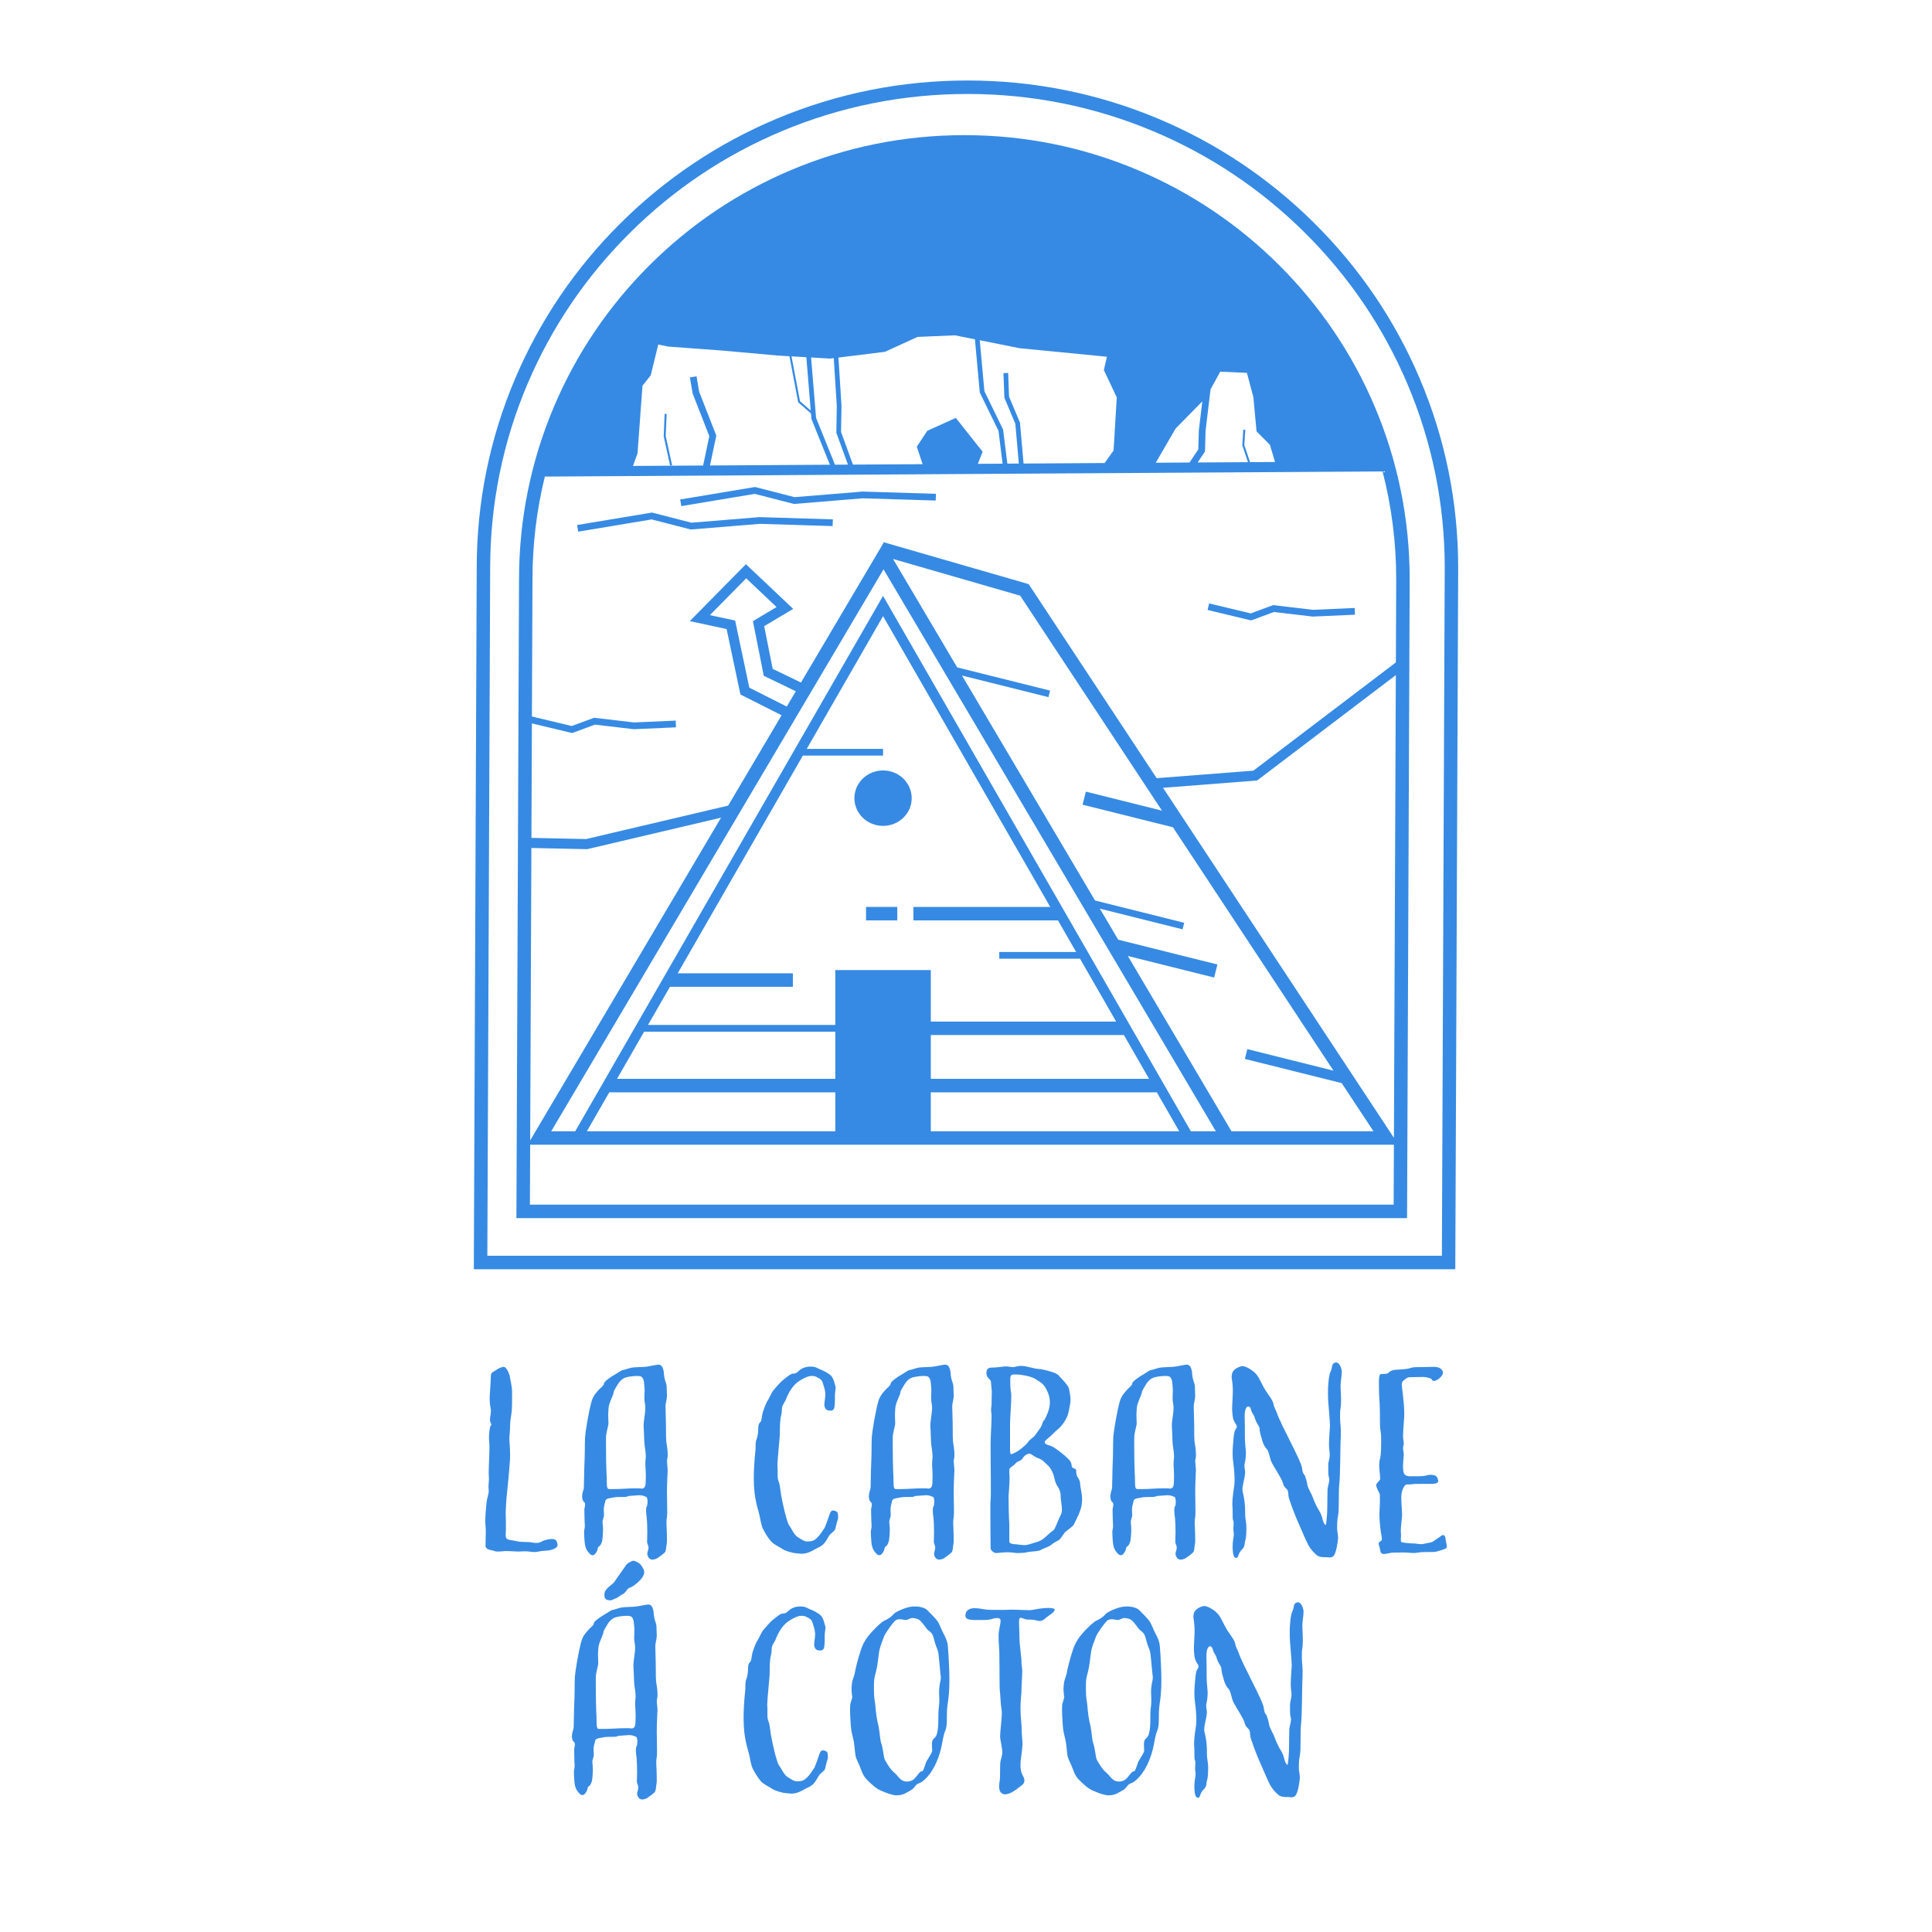 <svg viewBox="0 0 2870.69 2870.69" xmlns="http://www.w3.org/2000/svg" id="Layer_3"><defs><style>.cls-1{fill:#368ae3;}</style></defs><path d="M820.04,2286.74c-5.12,0-11.69,1.83-15.71,4.02-2.19,1.46-5.11,1.83-8.04,1.83-2.19,0-4.39-.37-6.21-.73-4.75-1.1-13.88,0-22.29-1.83-8.4-1.83-10.96-1.46-14.25-3.29-1.83-1.1-2.19-3.29-2.19-6.21,0-2.56.37-5.48.37-8.4,0-5.85,0-19-.37-22.65,0-5.48,1.1-25.21,2.19-33.25,1.1-9.13,2.56-24.48,4.02-44.21.37-3.65.37-7.31.37-10.6,0-10.96-1.1-18.64-1.1-24.12,0-5.12,1.1-9.5,1.1-20.1,0-5.85,1.83-13.88,2.56-21.92.37-4.38.37-9.5.37-27.77,0-6.94-2.56-17.17-3.29-21.92-.37-3.29-4.75-14.62-9.13-14.62-2.56,0-8.04,2.19-11.33,4.75-3.65,2.92-7.67,3.29-7.67,7.67s-.73,15.35-1.46,25.94c-.37,2.92-.37,5.48-.37,8.04,0,5.85.37,10.23,1.46,15.35.37,1.1.37,2.56.37,3.65,0,4.38-1.46,9.14-1.46,13.52,0,2.56,2.19,5.85,2.19,7.31,0,.37-.37.73-.73.73-1.46.73-2.92,10.23-2.92,18.64,0,1.83.37,3.65.37,5.48,0,1.46.37,3.65.37,6.58,0,11.33-1.1,30.33-1.1,39.83,0,5.48.37,6.58.37,8.04,0,4.02-.73,8.77-.73,12.79,0,1.46.37,2.92.37,6.21,0,5.48-2.56,9.5-3.29,17.91,0,1.1-.37,1.83-.37,2.92-.73,7.67-1.46,17.54-1.46,24.85,0,2.19.37,4.39.37,5.85.37,2.56.37,5.48.37,9.13,0,6.94-.37,15.35-.37,20.1,0,7.31,9.14,6.58,13.52,8.4,1.46.73,3.29.73,5.48.73,2.92,0,6.21-.37,9.87-.73,9.5,0,14.98.73,20.83.73,1.83,0,3.65-.37,8.77-.37,5.48,0,9.87,1.1,14.62,1.1,1.83,0,3.65-.37,5.85-.73,8.4-1.83,14.25-.73,20.1-2.92,5.12-1.83,8.04-3.65,8.04-7.31,0-.73-.37-1.1-.37-1.83-1.1-4.75-2.92-6.58-8.04-6.58Z" class="cls-1"></path><path d="M989.95,2141.31c-.37-3.29-.37-10.6-.37-18.27,0-12.42-.73-26.31-.73-32.88,0-5.85,2.19-10.96,2.19-16.08,0-2.92-.37-5.85-.37-10.23,0-2.56,0-6.21-1.46-9.87-1.83-4.75-2.92-11.33-2.92-15.71-1.1-5.48-2.56-10.6-8.04-10.6-2.56,0-15.35,2.92-20.1,3.29-4.75.37-14.25.37-19,1.1-4.75.73-10.6,3.29-13.52,3.65-2.92.37-7.67,4.38-12.42,6.94-4.75,2.56-15.35,9.87-15.71,12.79-.37,3.29-3.65,5.48-5.85,7.67-3.29,3.29-9.87,9.87-12.42,18.27-4.75,16.44-9.5,47.14-9.87,53.35-.37,6.21-.37,13.52-.37,16.81,0,15.35-1.1,29.6-1.1,44.21-.37,5.12,0,14.98-.73,17.17-1.1,2.92-2.19,6.94-2.19,10.6,0,3.29.73,6.58,2.92,8.4,1.1.73,1.46,2.19,1.46,3.65,0,2.19-.73,4.38-1.1,6.94,0,7.67.37,14.98.37,17.54,0,1.83.37,4.75.37,7.31,0,3.65-1.1,5.85-1.1,8.77,0,4.02.37,9.87.73,14.25.37,6.58,2.19,11.33,4.02,13.88,1.83,2.56,4.75,6.58,7.67,6.58s4.75-2.56,6.58-5.85c1.83-3.29.73-6.21,3.29-7.31,2.56-1.1,4.39-6.94,4.75-9.13.37-1.46,1.1-9.87,1.1-16.44,0-5.11-.73-7.67-.73-10.6,0-4.02,2.19-6.94,2.19-10.6,0-1.83-.37-4.02-.37-7.67,0-4.39,1.1-8.4,2.19-12.06,0-5.12,7.67-5.12,10.96-5.85,4.02-1.1,9.5-1.1,18.64-1.1,3.29,0,4.02-1.46,5.85-1.46.73,0,8.77-.73,14.98-1.1,4.02,0,7.31,1.1,9.5,2.19,2.19,0,2.92,3.65,2.92,7.31,0,2.92-.37,6.21-1.1,6.94-.73,1.1-1.1,2.92-1.1,5.85,0,3.29.37,7.67,1.1,12.06.37,4.38.73,12.42.73,19.73s-.37,14.25-.37,15.35c.37,3.29,2.19,5.48,2.19,8.4,0,3.65-1.83,6.21-1.83,9.14,0,3.29,1.83,5.48,3.29,7.31.37.37,2.92,1.46,4.02,1.46,2.56,0,5.85-1.1,7.67-2.19,2.19-1.46,10.23-6.94,11.69-9.5s1.46-8.04,2.19-11.69c.37-1.83.37-3.29.37-5.12,0-14.98-.73-20.1-.73-25.21,0-2.92,0-5.85.73-9.13.37-1.83.37-5.85.37-10.23,0-9.14-.37-20.83-.37-28.5,0-11.33,1.1-31.06,1.1-31.79s-.37-5.48-1.1-13.16c0-2.92,1.1-2.92,1.1-9.5,0-7.67-1.1-11.69-2.19-20.1ZM959.26,2182.6c0,1.83.37,6.21.37,10.96s-.37,9.5-.37,11.33c-.37,3.29-1.46,6.94-5.48,6.94-2.56-.37-5.48-.37-8.77-.37-12.42,0-21.92,1.1-31.79,1.1h-6.58c-2.92,0-3.65,0-4.38-2.56-1.1-3.29-.37-14.62-1.1-21.56-.37-5.11-.73-25.94-.73-40.19v-11.69c0-8.04,3.65-17.54,3.65-21.56,0-3.29-.37-6.21-.37-13.15.37-5.48,0-10.23,1.83-16.08,1.83-5.85,6.21-14.25,6.21-16.81s4.02-8.04,6.21-12.06c2.19-4.02,6.94-8.77,12.06-10.23,3.65-1.1,11.33-2.19,16.81-2.19,2.19,0,4.39.37,5.48.73,5.48,2.56,4.75,12.79,5.48,19.37,0,6.58-.37,9.87-.37,12.79,0,5.48,1.46,9.5,1.46,13.89,0,9.5-2.56,18.63-2.56,27.77.73,9.5.73,23.39,1.46,28.5.73,5.48,1.83,10.96,1.83,17.54-.37,2.56-.73,6.94-.73,10.96,0,2.92.37,5.11.37,6.58Z" class="cls-1"></path><path d="M1237.68,2244.35c-3.65,0-5.11,5.85-6.21,9.14-1.1,2.92-5.12,15.35-6.58,17.17s-5.11,8.04-8.04,11.33c-6.58,7.31-9.13,8.4-18.27,8.4-3.29,0-8.4-3.29-13.52-6.58-5.12-3.29-8.77-12.42-12.42-17.17-3.65-4.75-10.6-36.17-12.06-45.67-1.46-9.5-1.83-15.71-3.65-19.73-1.46-4.02-1.46-6.58-1.46-10.23,0-8.04,0-11.69-.37-12.42,0-4.75,1.1-19.73,2.56-34.35,1.1-10.23,1.1-13.52,1.1-16.44,0-15.71,1.1-18.64,1.1-21.56,1.1-3.65,1.83-7.31,1.83-11.33,0-7.31,3.65-9.87,5.48-14.25,4.75-12.06,10.96-23.02,21.19-29.23,6.58-4.02,12.06-6.94,17.9-6.94,2.56,0,5.12.37,7.67,1.83,5.48,2.92,7.31,4.02,8.77,9.14,1.46,5.11,3.29,9.13,3.65,15.71,0,6.58-1.46,11.69-1.46,15.71,0,1.1,0,2.19.37,2.92,1.1,4.75,3.65,6.21,8.77,6.21s5.85-3.65,6.21-8.77c.37-5.11.37-9.13.37-14.98,0-2.56,1.1-7.67,1.1-10.6,0-.73-.37-1.46-.37-1.83-1.1-2.92-2.19-10.96-6.21-15.35-4.02-4.39-12.79-8.4-16.81-9.87-4.02-1.46-5.48-4.02-13.88-4.02s-14.25,2.92-18.63,7.31c-4.39,4.38-6.94,2.19-10.6,4.02-3.65,1.83-9.14,6.58-12.42,9.14-3.29,2.56-10.6,11.33-13.52,14.62-2.92,3.29-6.21,12.06-8.4,14.98s-5.12,10.6-7.31,17.54c-2.19,6.94-1.46,12.79-3.65,14.62-2.19,1.83-3.29,4.75-3.29,9.87s-.73,11.69-2.56,16.08c-1.83,4.38-1.1,8.4-1.46,14.62-.37,4.38-2.56,22.65-2.56,43.48,0,31.79,6.58,44.94,8.77,56.27,1.1,5.85,1.83,9.5,3.29,14.62,1.46,5.11,10.96,21.19,16.44,25.21,5.48,4.02,10.6,6.21,14.25,8.77,3.65,2.56,14.25,5.85,20.1,6.21,4.02.37,5.85.73,8.4.73,7.67,0,14.62-3.65,20.1-6.94,3.65-2.19,6.58-2.56,10.96-6.21,4.38-3.65,6.94-9.5,9.5-13.52,2.56-4.02,8.04-6.58,9.13-9.87,1.1-3.29,1.83-8.77,3.29-12.42.73-2.19,1.1-3.65,1.1-5.48,0-1.46-.37-2.92-.37-4.39,0-4.02-4.02-5.12-7.31-5.48Z" class="cls-1"></path><path d="M1416,2141.31c-.37-3.29-.37-10.6-.37-18.27,0-12.42-.73-26.31-.73-32.88,0-5.85,2.19-10.96,2.19-16.08,0-2.92-.37-5.85-.37-10.23,0-2.56,0-6.21-1.46-9.87-1.83-4.75-2.92-11.33-2.92-15.71-1.1-5.48-2.56-10.6-8.04-10.6-2.56,0-15.35,2.92-20.1,3.29-4.75.37-14.25.37-19,1.1-4.75.73-10.6,3.29-13.52,3.65-2.92.37-7.67,4.38-12.42,6.94-4.75,2.56-15.35,9.87-15.71,12.79-.37,3.29-3.65,5.48-5.85,7.67-3.29,3.29-9.87,9.87-12.42,18.27-4.75,16.44-9.5,47.14-9.87,53.35-.37,6.21-.37,13.52-.37,16.81,0,15.35-1.1,29.6-1.1,44.21-.37,5.12,0,14.98-.73,17.17-1.1,2.92-2.19,6.94-2.19,10.6,0,3.29.73,6.58,2.92,8.4,1.1.73,1.46,2.19,1.46,3.65,0,2.19-.73,4.38-1.1,6.94,0,7.67.37,14.98.37,17.54,0,1.83.37,4.75.37,7.31,0,3.65-1.1,5.85-1.1,8.77,0,4.02.37,9.87.73,14.25.37,6.58,2.19,11.33,4.02,13.88,1.83,2.56,4.75,6.58,7.67,6.58s4.75-2.56,6.58-5.85c1.83-3.29.73-6.21,3.29-7.31,2.56-1.1,4.38-6.94,4.75-9.13.37-1.46,1.1-9.87,1.1-16.44,0-5.11-.73-7.67-.73-10.6,0-4.02,2.19-6.94,2.19-10.6,0-1.83-.37-4.02-.37-7.67,0-4.39,1.1-8.4,2.19-12.06,0-5.12,7.67-5.12,10.96-5.85,4.02-1.1,9.5-1.1,18.64-1.1,3.29,0,4.02-1.46,5.85-1.46.73,0,8.77-.73,14.98-1.1,4.02,0,7.31,1.1,9.5,2.19,2.19,0,2.92,3.65,2.92,7.31,0,2.92-.37,6.21-1.1,6.94-.73,1.1-1.1,2.92-1.1,5.85,0,3.29.37,7.67,1.1,12.06.37,4.38.73,12.42.73,19.73s-.37,14.25-.37,15.35c.37,3.29,2.19,5.48,2.19,8.4,0,3.65-1.83,6.21-1.83,9.14,0,3.29,1.83,5.48,3.29,7.31.37.37,2.92,1.46,4.02,1.46,2.56,0,5.85-1.1,7.67-2.19,2.19-1.46,10.23-6.94,11.69-9.5s1.46-8.04,2.19-11.69c.37-1.83.37-3.29.37-5.12,0-14.98-.73-20.1-.73-25.21,0-2.92,0-5.85.73-9.13.37-1.83.37-5.85.37-10.23,0-9.14-.37-20.83-.37-28.5,0-11.33,1.1-31.06,1.1-31.79s-.37-5.48-1.1-13.16c0-2.92,1.1-2.92,1.1-9.5,0-7.67-1.1-11.69-2.19-20.1ZM1385.31,2182.6c0,1.83.37,6.21.37,10.96s-.37,9.5-.37,11.33c-.37,3.29-1.46,6.94-5.48,6.94-2.56-.37-5.48-.37-8.77-.37-12.42,0-21.92,1.1-31.79,1.1h-6.58c-2.92,0-3.65,0-4.38-2.56-1.1-3.29-.37-14.62-1.1-21.56-.37-5.11-.73-25.94-.73-40.19v-11.69c0-8.04,3.66-17.54,3.66-21.56,0-3.29-.37-6.21-.37-13.15.37-5.48,0-10.23,1.83-16.08,1.83-5.85,6.21-14.25,6.21-16.81s4.02-8.04,6.21-12.06c2.19-4.02,6.94-8.77,12.06-10.23,3.65-1.1,11.33-2.19,16.81-2.19,2.19,0,4.39.37,5.48.73,5.48,2.56,4.75,12.79,5.48,19.37,0,6.58-.37,9.87-.37,12.79,0,5.48,1.46,9.5,1.46,13.89,0,9.5-2.56,18.63-2.56,27.77.73,9.5.73,23.39,1.46,28.5.73,5.48,1.83,10.96,1.83,17.54-.37,2.56-.73,6.94-.73,10.96,0,2.92.37,5.11.37,6.58Z" class="cls-1"></path><path d="M1595.77,2264.82c1.46-3.65,6.21-10.96,9.87-22.29,1.83-5.12,2.19-10.6,2.19-15.71,0-8.77-2.92-16.44-2.92-23.39-1.83-9.87-5.85-6.58-5.85-18.27,0-3.29-4.02-2.92-5.85-4.75-1.46-1.46,0-4.38-2.92-9.13-2.92-4.75-17.54-16.44-24.12-20.46-6.21-4.02-13.89-3.65-13.89-8.04,0-2.56,6.21-6.21,11.33-11.33,4.38-5.11,8.4-7.31,12.42-11.69,12.42-14.62,11.33-21.56,13.88-32.52.37-2.19.73-4.75.73-6.94,0-6.21-1.46-12.42-2.19-16.81-1.46-5.85-12.06-15.71-15.35-19.73-3.65-4.39-18.27-7.67-27.04-9.5-9.87,0-19.37-4.75-29.23-4.75-4.75,0-8.04,1.83-11.69,1.83-3.29,0-7.31-1.1-11.33-1.1-5.12.37-12.06,1.83-21.56,1.83-5.12.37-6.58,4.02-6.58,7.67,0,2.56.73,4.75,1.1,5.48.73,1.46,5.12,5.48,5.48,6.94.37,1.1.73,10.96,1.46,14.62,0,5.48-.37,10.96-.37,19.37,0,2.56-.73,5.48-.73,8.77,0,3.65.73,5.85.73,8.04,0,12.06-1.1,23.02-1.46,43.85,0,17.91.37,50.79.37,55.91v12.42c0,4.75,0,9.87-.37,14.62-.37,2.56-.37,9.14-.37,17.17,0,16.44.37,39.46.37,48.96v4.39c0,4.02,5.85,7.31,7.67,7.31,4.75,0,8.77-1.1,16.44-1.1,6.94,0,8.77.37,14.25,1.1,8.4,0,13.52-.37,17.17-1.46,4.75-1.1,16.08-.73,19.37-3.29,3.29-2.19,10.6-4.02,14.62-6.94,3.29-2.92,7.67-5.48,10.96-6.94,3.29-1.46,7.67-9.5,9.87-12.06,1.83-2.19,12.06-8.4,13.52-12.06ZM1500.77,2116.83c0-10.6,1.83-29.6,1.83-41.29,0-2.92,0-5.11-.37-6.94-1.1-5.12-1.1-9.87-1.1-14.25v-6.58c.37-2.92.73-5.48,5.12-5.48,4.75,0,8.04,0,12.06.73,7.67,1.1,16.81,3.29,21.56,6.94,4.75,3.29,9.5,4.39,14.62,13.88,4.02,7.31,5.48,13.52,5.48,19.73,0,8.4-2.92,16.44-8.04,26.31-2.92,1.46-2.92,6.21-4.75,9.5-1.83,3.65-4.38,6.21-8.4,12.06-3.65,5.48-6.58,5.48-10.23,9.87-3.29,5.12-6.21,6.94-11.33,11.33-5.48,4.38-12.79,8.04-14.98,8.04-1.1,0-1.46-3.65-1.46-8.04v-35.81ZM1576.04,2251.29c-3.29,5.48-8.04,20.83-10.96,22.65-9.14,6.21-13.15,13.52-23.02,16.81-4.39,1.1-13.52,4.75-19,5.12-5.85,0-12.42-1.46-16.44-1.46-3.65-.37-6.94-1.46-6.94-4.02v-26.31c-.73-7.67-1.1-33.98-1.1-40.92.37-6.21,1.46-18.27,1.46-25.58v-2.56c0-4.02-.37-7.31-.37-9.5,0-1.83,0-2.92,1.1-4.02,1.83-2.56,4.75-2.92,8.4-7.31,3.65-4.02,7.31-2.56,10.6-7.67,2.92-4.75,7.31-6.58,9.87-6.58s7.67,5.12,13.52,6.94c5.85,1.83,9.87,6.94,13.89,10.6,4.02,3.29,8.04,11.69,8.77,15.71,1.1,4.02,2.19,9.5,4.02,12.79,1.83,3.29,6.21,7.67,6.21,17.91,0,5.85,1.83,12.79,1.83,19,0,2.92-.37,5.85-1.83,8.4Z" class="cls-1"></path><path d="M1775.55,2294.05c.37-1.83.37-3.29.37-5.12,0-14.98-.73-20.1-.73-25.21,0-2.92,0-5.85.73-9.13.37-1.83.37-5.85.37-10.23,0-9.14-.37-20.83-.37-28.5,0-11.33,1.1-31.06,1.1-31.79s-.37-5.48-1.1-13.16c0-2.92,1.1-2.92,1.1-9.5,0-7.67-1.1-11.69-2.19-20.1-.37-3.29-.37-10.6-.37-18.27,0-12.42-.73-26.31-.73-32.88,0-5.85,2.19-10.96,2.19-16.08,0-2.92-.37-5.85-.37-10.23,0-2.56,0-6.21-1.46-9.87-1.83-4.75-2.92-11.33-2.92-15.71-1.1-5.48-2.56-10.6-8.04-10.6-2.56,0-15.35,2.92-20.1,3.29-4.75.37-14.25.37-19,1.1-4.75.73-10.6,3.29-13.52,3.65-2.92.37-7.67,4.38-12.42,6.94-4.75,2.56-15.35,9.87-15.71,12.79-.37,3.29-3.65,5.48-5.85,7.67-3.29,3.29-9.87,9.87-12.42,18.27-4.75,16.44-9.5,47.14-9.87,53.35-.37,6.21-.37,13.52-.37,16.81,0,15.35-1.1,29.6-1.1,44.21-.37,5.12,0,14.98-.73,17.17-1.1,2.92-2.19,6.94-2.19,10.6,0,3.29.73,6.58,2.92,8.4,1.1.73,1.46,2.19,1.46,3.65,0,2.19-.73,4.38-1.1,6.94,0,7.67.37,14.98.37,17.54,0,1.83.37,4.75.37,7.31,0,3.65-1.1,5.85-1.1,8.77,0,4.02.37,9.87.73,14.25.37,6.58,2.19,11.33,4.02,13.88,1.83,2.56,4.75,6.58,7.67,6.58s4.75-2.56,6.58-5.85c1.83-3.29.73-6.21,3.29-7.31,2.56-1.1,4.38-6.94,4.75-9.13.37-1.46,1.1-9.87,1.1-16.44,0-5.11-.73-7.67-.73-10.6,0-4.02,2.19-6.94,2.19-10.6,0-1.83-.37-4.02-.37-7.67,0-4.39,1.1-8.4,2.19-12.06,0-5.12,7.67-5.12,10.96-5.85,4.02-1.1,9.5-1.1,18.64-1.1,3.29,0,4.02-1.46,5.85-1.46.73,0,8.77-.73,14.98-1.1,4.02,0,7.31,1.1,9.5,2.19,2.19,0,2.92,3.65,2.92,7.31,0,2.92-.37,6.21-1.1,6.94-.73,1.1-1.1,2.92-1.1,5.85,0,3.29.37,7.67,1.1,12.06.37,4.38.73,12.42.73,19.73s-.37,14.25-.37,15.35c.37,3.29,2.19,5.48,2.19,8.4,0,3.65-1.83,6.21-1.83,9.14,0,3.29,1.83,5.48,3.29,7.31.37.37,2.92,1.46,4.02,1.46,2.56,0,5.85-1.1,7.67-2.19,2.19-1.46,10.23-6.94,11.69-9.5s1.46-8.04,2.19-11.69ZM1744.13,2182.6c0,1.83.37,6.21.37,10.96s-.37,9.5-.37,11.33c-.37,3.29-1.46,6.94-5.48,6.94-2.56-.37-5.48-.37-8.77-.37-12.42,0-21.92,1.1-31.79,1.1h-6.58c-2.92,0-3.65,0-4.38-2.56-1.1-3.29-.37-14.62-1.1-21.56-.37-5.11-.73-25.94-.73-40.19v-11.69c0-8.04,3.65-17.54,3.65-21.56,0-3.29-.37-6.21-.37-13.15.37-5.48,0-10.23,1.83-16.08,1.83-5.85,6.21-14.25,6.21-16.81s4.02-8.04,6.21-12.06c2.19-4.02,6.94-8.77,12.06-10.23,3.65-1.1,11.33-2.19,16.81-2.19,2.19,0,4.39.37,5.48.73,5.48,2.56,4.75,12.79,5.48,19.37,0,6.58-.37,9.87-.37,12.79,0,5.48,1.46,9.5,1.46,13.89,0,9.5-2.56,18.63-2.56,27.77.73,9.5.73,23.39,1.46,28.5.73,5.48,1.83,10.96,1.83,17.54-.37,2.56-.73,6.94-.73,10.96,0,2.92.37,5.11.37,6.58Z" class="cls-1"></path><path d="M1985.29,2024.38c-.73,0-1.1,0-1.83.37-5.48,2.19-3.29,6.58-6.21,12.79-2.92,6.21-3.29,16.08-3.65,20.46-.37,2.19-.37,6.58-.37,11.33s0,9.87.37,13.52c.37,6.94,2.56,27.77,2.56,36.17-.37,6.58-1.46,17.91-1.46,27.77,0,3.65.37,6.94.73,9.87.37,1.83.37,3.29.37,4.75,0,6.58-2.19,10.23-2.19,15.35v6.58c0,4.38,0,8.77,1.1,12.42.37,1.1.37,1.83.37,2.92,0,4.75-2.56,10.6-2.56,15.35,0,5.85-.37,16.81-.37,25.94s-1.1,20.46-1.83,24.48c0,1.1-.37,1.46-.73,1.46-1.1,0-3.29-4.02-4.02-6.94-.73-3.65-2.92-10.6-5.48-14.25-2.56-3.65-7.31-13.52-9.13-19-1.83-5.48-7.67-14.62-8.4-19.37-.73-4.75-1.83-8.77-3.29-12.79-1.46-4.02-3.29-1.83-4.75-12.79-1.46-10.96-31.42-63.58-37.27-81.48-1.1-3.29-4.38-8.4-5.11-13.52-.73-5.11-8.77-14.98-12.42-20.83-3.65-5.85-8.04-16.81-12.79-22.65-5.12-6.21-15.71-12.42-20.83-12.42-4.39.37-13.88,4.39-15.35,10.96-.37,1.83-.73,3.29-.73,4.75,0,3.65,1.46,6.58,1.83,19.73,0,9.14-1.1,21.19-1.1,29.23.73,12.06,1.46,15.35,5.12,20.83,1.46,2.19,1.83,3.65,1.83,4.75,0,1.83-1.46,2.92-2.19,4.39-1.46,2.19-2.19,7.67-2.92,15.71-.37,4.75-1.1,12.06-1.1,19.37,0,5.12.37,10.23,1.1,14.62,1.1,7.67,1.83,17.9,1.83,25.21,0,3.29-.37,5.48-.37,6.94-.37,4.39-1.1,7.31-1.83,13.16-.37,4.02-1.1,8.77-1.1,14.62,0,2.19,0,5.12.37,7.67,0,13.52,0,14.98.73,17.17.73,1.46.73,2.92.73,4.75,0,2.56-.37,5.48-.37,8.4,0,2.19.73,4.38.73,7.67,0,4.75-1.83,7.67-1.83,19,.37,13.16,2.19,16.08,5.85,16.08,2.92,0,2.19-6.94,7.67-12.06,5.48-5.12,4.02-9.87,5.11-13.15,1.83-5.12,1.83-14.98,1.83-21.56,0-4.39-1.83-12.42-1.83-18.27v-5.85c0-7.67-1.46-19.37-3.29-25.58-.37-1.46-.73-2.92-.73-4.75,0-6.94,3.29-16.08,4.02-25.21,0-4.38-1.1-6.94-1.1-10.23,0-1.1,0-2.19.37-3.29,1.1-5.12,1.83-9.14,1.83-17.54-.37-6.58-1.46-12.79-1.46-21.19s0-14.98-.37-32.15c0-10.6,2.92-14.25,5.48-14.25,4.02,0,4.02,7.31,6.21,10.23,3.29,4.39,2.92,6.58,5.48,12.42,2.56,5.48,5.12,7.31,5.12,10.96,0,5.48,2.56,12.06,3.29,14.98.73,3.29,2.92,10.23,6.94,14.25,4.02,4.02,4.38,14.25,8.04,21.19,3.65,6.94,14.25,22.65,16.08,29.23,1.83,6.58,3.29,6.58,5.85,9.5,2.56,2.92,2.19,5.11,2.56,9.87.37,4.75,10.6,31.42,13.88,38.37,3.29,6.94,12.42,29.23,15.71,35.08,3.29,5.85,8.04,11.33,13.15,15.35,3.66,2.56,8.4,2.56,13.89,2.56,1.46,0,2.56.37,5.12.37,4.02,0,6.21-2.56,7.67-6.58,1.83-4.38,3.65-13.88,4.38-22.29,0-5.12-1.46-10.23-1.46-13.52,0-8.04,0-13.15,1.46-19.73,1.83-9.13.37-35.44,1.83-47.5,1.46-12.06,1.46-55.17,1.83-62.48.37-5.11.37-8.4.37-12.79v-5.85c-.37-5.11-1.1-11.69-1.1-19.37,0-3.65,0-7.31.73-11.69.73-4.75.73-8.77.73-12.42,0-6.21-.37-10.96-.73-19.73,0-8.4,1.83-14.62,1.83-22.65-.73-6.21-4.02-13.15-8.4-13.15Z" class="cls-1"></path><path d="M2144.24,2280.89c-1.1,0-2.19.73-3.29,1.46-2.92,2.56-5.11,3.29-9.86,6.94-4.75,3.65-9.5,2.92-14.25,4.38-1.46.37-2.92.73-4.75.73-4.38,0-9.14-1.1-13.15-1.1-5.12,0-15.71-1.1-16.81-2.19-.37-.37-.73-1.46-.73-2.92,0-1.83.37-4.39.37-6.94,0-3.29-.37-4.38-.37-5.85,0-5.85,1.1-15.35,1.83-22.29v-4.02c0-6.94-1.1-14.25-1.1-24.12,0-8.4,2.56-14.25,5.12-17.54,1.1-1.46,2.92-1.83,4.75-1.83,4.75,0,6.21,0,7.31-.37s2.56-.37,17.54-.37h10.96c6.58-.37,9.14-1.46,9.14-4.38,0-.73,0-1.46-.37-2.19-1.46-4.75-2.92-6.58-10.6-6.94-5.11,0-7.31,1.46-10.96,1.83-4.02.37-7.31.37-19,.37-3.29,0-6.21-.37-8.4-2.19-2.19-1.83-2.92-6.58-2.92-12.42,0-3.65.37-8.04.73-12.42,0-1.83.37-3.29.37-4.75,0-5.12-1.1-6.94-1.1-9.5s1.1-4.75,1.1-7.67-.73-4.75-1.1-10.23c0-3.65.37-9.5,1.46-25.21.37-2.56.37-5.48.37-8.4,0-18.63-3.65-38-3.65-43.12,0-5.85,2.92-6.58,6.58-9.5,1.83-1.46,3.65-1.83,5.85-1.83,5.85,0,11.69-.37,19-.37,2.19,0,4.39.37,5.85.73,4.38,1.1,6.94,1.46,7.31,3.29.37,1.1,1.46,1.83,3.66,1.83s6.21-2.56,6.58-2.92c3.65-3.29,6.21-5.48,6.21-9.5s-4.39-7.31-8.77-8.04c-1.46-.37-4.02-.37-6.58-.37-5.48,0-12.06.37-16.08.37-9.5,0-13.89,0-17.17,1.46-4.75,1.83-16.81,2.19-22.29,2.56-5.48.37-9.87,3.65-10.23,4.75-.37.73-3.29,1.46-9.87,1.46-3.29,0-3.65,3.29-4.02,9.14v8.04c0,8.04.37,19,.73,22.29.73,4.38.37,13.15.73,18.63v7.67c0,6.58,0,14.62,1.1,19.73.73,4.02.73,8.77.73,13.52,0,15.71-.37,21.56-1.83,27.4-.73,2.92-1.1,6.21-1.1,9.14,0,6.94,1.46,13.88,1.46,20.46,0,1.83-4.02,4.75-5.48,7.67-.37.37-.37.73-.37,1.46,0,3.65,3.65,9.86,4.75,11.69.73,1.1.73,4.38.73,8.77,0,3.65,0,8.4-.37,13.88,0,2.92-.37,5.48-.37,8.4,0,9.87,1.1,19.37,1.83,24.85,1.1,7.31,1.83,9.87,1.83,13.15,0,2.92-4.75,2.56-4.75,6.21,0,.73,0,1.46.37,2.19,2.19,5.85,1.46,10.96,4.38,12.42,1.1.73,2.19.73,3.65.73,2.19,0,4.75-.73,8.77-1.46,2.92-.73,5.85-.73,20.46-.73,4.75,0,9.87.73,14.98.73,2.19,0,4.38-.37,6.58-.73,4.02-.73,10.96-.73,16.81-.73,4.02,0,8.04,0,10.23-.73,5.48-1.83,12.42-3.29,14.25-5.11.37-.37.73-1.46.73-2.56,0-2.92-1.46-6.94-1.83-11.33-.37-3.65-1.83-5.48-3.65-5.48Z" class="cls-1"></path><path d="M974.79,2497.7c-.37-3.29-.37-10.6-.37-18.27,0-12.42-.73-26.31-.73-32.88,0-5.85,2.19-10.96,2.19-16.08,0-2.92-.37-5.85-.37-10.23,0-2.56,0-6.21-1.46-9.87-1.83-4.75-2.92-11.33-2.92-15.71-1.1-5.48-2.56-10.6-8.04-10.6-2.56,0-15.35,2.92-20.1,3.29-4.75.37-14.25.37-19,1.1-4.75.73-10.6,3.29-13.52,3.65-2.92.37-7.67,4.38-12.42,6.94-4.75,2.56-15.35,9.86-15.71,12.79-.37,3.29-3.65,5.48-5.85,7.67-3.29,3.29-9.87,9.87-12.42,18.27-4.75,16.44-9.5,47.14-9.87,53.35-.37,6.21-.37,13.52-.37,16.81,0,15.35-1.1,29.6-1.1,44.21-.37,5.12,0,14.98-.73,17.17-1.1,2.92-2.19,6.94-2.19,10.6,0,3.29.73,6.58,2.92,8.4,1.1.73,1.46,2.19,1.46,3.65,0,2.19-.73,4.38-1.1,6.94,0,7.67.37,14.98.37,17.54,0,1.83.37,4.75.37,7.31,0,3.65-1.1,5.85-1.1,8.77,0,4.02.37,9.87.73,14.25.37,6.58,2.19,11.33,4.02,13.88,1.83,2.56,4.75,6.58,7.67,6.58s4.75-2.56,6.58-5.85c1.83-3.29.73-6.21,3.29-7.31,2.56-1.1,4.39-6.94,4.75-9.13.37-1.46,1.1-9.87,1.1-16.44,0-5.11-.73-7.67-.73-10.6,0-4.02,2.19-6.94,2.19-10.6,0-1.83-.37-4.02-.37-7.67,0-4.39,1.1-8.4,2.19-12.06,0-5.12,7.67-5.12,10.96-5.85,4.02-1.1,9.5-1.1,18.64-1.1,3.29,0,4.02-1.46,5.85-1.46.73,0,8.77-.73,14.98-1.1,4.02,0,7.31,1.1,9.5,2.19,2.19,0,2.92,3.65,2.92,7.31,0,2.92-.37,6.21-1.1,6.94-.73,1.1-1.1,2.92-1.1,5.85,0,3.29.37,7.67,1.1,12.06.37,4.38.73,12.42.73,19.73s-.37,14.25-.37,15.35c.37,3.29,2.19,5.48,2.19,8.4,0,3.65-1.83,6.21-1.83,9.14,0,3.29,1.83,5.48,3.29,7.31.37.37,2.92,1.46,4.02,1.46,2.56,0,5.85-1.1,7.67-2.19,2.19-1.46,10.23-6.94,11.69-9.5,1.46-2.56,1.46-8.04,2.19-11.69.37-1.83.37-3.29.37-5.12,0-14.98-.73-20.1-.73-25.21,0-2.92,0-5.85.73-9.13.37-1.83.37-5.85.37-10.23,0-9.14-.37-20.83-.37-28.5,0-11.33,1.1-31.06,1.1-31.79s-.37-5.48-1.1-13.16c0-2.92,1.1-2.92,1.1-9.5,0-7.67-1.1-11.69-2.19-20.1ZM944.1,2538.99c0,1.83.37,6.21.37,10.96s-.37,9.5-.37,11.33c-.37,3.29-1.46,6.94-5.48,6.94-2.56-.37-5.48-.37-8.77-.37-12.42,0-21.92,1.1-31.79,1.1h-6.58c-2.92,0-3.65,0-4.38-2.56-1.1-3.29-.37-14.62-1.1-21.56-.37-5.11-.73-25.94-.73-40.19v-11.69c0-8.04,3.65-17.54,3.65-21.56,0-3.29-.37-6.21-.37-13.15.37-5.48,0-10.23,1.83-16.08,1.83-5.85,6.21-14.25,6.21-16.81s4.02-8.04,6.21-12.06c2.19-4.02,6.94-8.77,12.06-10.23,3.65-1.1,11.33-2.19,16.81-2.19,2.19,0,4.39.37,5.48.73,5.48,2.56,4.75,12.79,5.48,19.37,0,6.58-.37,9.87-.37,12.79,0,5.48,1.46,9.5,1.46,13.89,0,9.5-2.56,18.63-2.56,27.77.73,9.5.73,23.39,1.46,28.5.73,5.48,1.83,10.96,1.83,17.54-.37,2.56-.73,6.94-.73,10.96,0,2.92.37,5.12.37,6.58Z" class="cls-1"></path><path d="M906.46,2377.85c3.65,0,5.85-2.19,8.4-2.92,3.29-.73,4.75-3.65,10.6-6.21,5.48-3.29,5.85-8.4,10.96-9.87,5.48-1.83,17.17-11.69,19.73-18.27.73-1.1,1.1-2.92,1.1-4.38,0-4.38-5.12-12.06-7.31-13.15-1.83-1.46-6.58-4.02-9.14-4.02-.37,0-.73.37-1.1.37-3.29,1.1-8.4,3.65-10.23,7.31-1.83,2.92-14.62,20.46-16.81,24.12-2.19,2.92-13.52,9.87-14.25,15.71-.37,1.83-.37,2.56-.37,3.29,0,4.38,1.46,7.31,5.85,7.67.73.37,1.46.37,2.56.37Z" class="cls-1"></path><path d="M1222.52,2600.74c-3.65,0-5.11,5.85-6.21,9.14-1.1,2.92-5.12,15.35-6.58,17.17-1.46,1.83-5.12,8.04-8.04,11.33-6.58,7.31-9.13,8.4-18.27,8.4-3.29,0-8.4-3.29-13.52-6.58-5.12-3.29-8.77-12.42-12.42-17.17-3.65-4.75-10.6-36.17-12.06-45.67-1.46-9.5-1.83-15.71-3.65-19.73-1.46-4.02-1.46-6.58-1.46-10.23,0-8.04,0-11.69-.37-12.42,0-4.75,1.1-19.73,2.56-34.35,1.1-10.23,1.1-13.52,1.1-16.44,0-15.71,1.1-18.64,1.1-21.56,1.1-3.65,1.83-7.31,1.83-11.33,0-7.31,3.65-9.87,5.48-14.25,4.75-12.06,10.96-23.02,21.19-29.23,6.58-4.02,12.06-6.94,17.9-6.94,2.56,0,5.12.37,7.67,1.83,5.48,2.92,7.31,4.02,8.77,9.14,1.46,5.12,3.29,9.13,3.65,15.71,0,6.58-1.46,11.69-1.46,15.71,0,1.1,0,2.19.37,2.92,1.1,4.75,3.65,6.21,8.77,6.21s5.85-3.65,6.21-8.77c.37-5.11.37-9.13.37-14.98,0-2.56,1.1-7.67,1.1-10.6,0-.73-.37-1.46-.37-1.83-1.1-2.92-2.19-10.96-6.21-15.35-4.02-4.39-12.79-8.4-16.81-9.87-4.02-1.46-5.48-4.02-13.88-4.02s-14.25,2.92-18.63,7.31c-4.39,4.38-6.94,2.19-10.6,4.02-3.65,1.83-9.14,6.58-12.42,9.14-3.29,2.56-10.6,11.33-13.52,14.62-2.92,3.29-6.21,12.06-8.4,14.98-2.19,2.92-5.12,10.6-7.31,17.54-2.19,6.94-1.46,12.79-3.65,14.62-2.19,1.83-3.29,4.75-3.29,9.86s-.73,11.69-2.56,16.08c-1.83,4.38-1.1,8.4-1.46,14.62-.37,4.38-2.56,22.65-2.56,43.48,0,31.79,6.58,44.94,8.77,56.27,1.1,5.85,1.83,9.5,3.29,14.62,1.46,5.11,10.96,21.19,16.44,25.21,5.48,4.02,10.6,6.21,14.25,8.77,3.65,2.56,14.25,5.85,20.1,6.21,4.02.37,5.85.73,8.4.73,7.67,0,14.62-3.65,20.1-6.94,3.65-2.19,6.58-2.56,10.96-6.21,4.38-3.65,6.94-9.5,9.5-13.52,2.56-4.02,8.04-6.58,9.13-9.87,1.1-3.29,1.83-8.77,3.29-12.42.73-2.19,1.1-3.65,1.1-5.48,0-1.46-.37-2.92-.37-4.39,0-4.02-4.02-5.11-7.31-5.48Z" class="cls-1"></path><path d="M1401.93,2427.18c-2.56-4.38-4.75-10.96-7.67-16.44-3.29-5.48-13.89-15.71-17.17-19-3.29-2.56-9.5-4.75-17.54-4.75-1.83,0-3.65,0-5.48.37-7.67.73-23.75,7.31-27.04,11.69-3.65,4.38-9.13,7.31-13.15,9.13-4.02,1.83-12.79,10.23-19.37,17.54-6.58,7.31-12.42,15.71-16.08,28.14-4.02,12.42-7.67,27.04-8.4,32.52-1.1,5.48-4.02,9.87-4.39,17.54,0,1.46-.37,2.92-.37,4.75,0,6.58,1.1,13.52,1.1,13.52l-2.19,7.31c-1.1,2.56-1.1,6.58-1.1,10.96,0,8.04.73,17.54,1.1,23.39.73,9.13,1.46,10.6,3.29,18.63,2.19,8.04,2.56,19,3.65,25.94,1.46,6.94,4.75,10.96,8.4,21.19,2.92,8.4,5.85,12.06,9.87,16.08,4.75,4.38,11.33,11.69,20.46,15.35,9.14,4.02,17.54,6.58,21.92,6.58,11.33,0,15.35-4.38,20.46-6.94,5.11-2.56,4.75-3.65,8.77-8.04,3.29-4.38,6.21-.37,17.17-12.79,11.33-12.42,17.9-31.79,20.46-43.48,2.56-11.69,2.56-16.44,6.21-25.58,3.65-9.14.73-22.29,3.29-39.1,1.46-9.14,2.56-20.1,2.56-35.44,0-12.79-.73-28.5-2.19-49.33-.73-9.5-4.38-15.35-6.58-19.73ZM1395.72,2507.2c-.37,2.56-.37,5.12-.37,7.67,0,4.02.37,8.04.37,12.42,0,3.29-.37,6.58-.73,9.87-.73,5.48-.73,10.6-.73,15.71s0,10.6-.73,16.08c-1.46,11.33-3.29,11.69-6.58,14.98-1.83,1.83-2.19,5.12-2.19,8.4s.37,6.94.37,9.14c-.73,4.75-8.77,14.62-9.5,18.27-1.1,3.65-4.02,12.06-5.12,12.06-1.46,0-3.29.37-6.21,4.39-3.29,4.02-5.85,8.04-10.6,9.87-2.19.73-4.02,1.1-5.85,1.1-10.6,0-12.79-8.4-19.73-13.88-5.85-4.75-12.42-16.44-13.89-19.73-1.1-3.29-2.19-14.98-4.38-21.92-2.56-6.94-2.19-14.98-4.38-26.31-2.92-11.33-4.02-21.19-4.75-30.69-.73-8.77-2.19-9.5-2.19-24.12s0-15.35,2.92-25.94c2.56-10.23,3.29-19,4.39-27.41,1.1-10.23,6.21-20.83,8.04-26.31,2.56-5.48,11.69-18.27,15.35-21.92,1.83-2.19,4.75-2.92,7.67-2.92,4.02,0,6.21,1.1,8.77,1.1,3.65,0,6.21-2.92,9.87-2.92,3.29,0,7.67.73,10.96,3.29,4.38,3.29,8.77,11.33,12.42,14.62,4.75,3.65,6.94,5.48,8.77,13.16,2.19,8.4,4.02,13.15,5.85,17.54,1.46,4.38,2.92,27.4,4.02,35.81.37,1.46.37,2.92.37,4.02,0,4.75-1.46,6.58-2.19,14.62Z" class="cls-1"></path><path d="M1557.96,2389.18c-3.65,0-7.67.37-10.6.73-7.67.73-10.6,2.19-17.17,2.56-9.14,0-17.54-.73-27.41-.73-4.75.37-13.52.37-21.56.37-5.85,0-11.33,0-14.62-.37-7.67-.73-10.96-2.19-18.63-2.19s-13.16,3.29-13.52,10.6c0,7.31,8.77,6.58,13.89,6.94h13.15c12.42,0,12.06-2.56,20.1-2.92,3.65,0,5.12,1.46,5.12,3.65,0,6.21-2.56,13.15-2.92,20.1v5.48c0,8.04,1.1,17.54,1.1,22.65,0,13.16.37,23.75.37,46.77,0,3.29,0,6.58.37,8.77.73,6.21,1.1,20.46,2.56,28.87.37,1.46.37,3.29.37,5.12,0,9.87-2.56,26.67-2.56,35.44.73,7.31,3.29,15.35,3.29,23.39,0,3.29-1.46,6.94-2.56,12.06-.73,3.29-.73,8.77-.73,14.62s0,12.06-.73,16.08c-.37,2.56-.73,4.75-.73,6.94,0,5.48,1.46,9.5,5.48,11.33,1.1.37,2.19.73,3.29.73,5.48,0,13.52-4.38,18.27-8.4,5.48-4.75,10.6-5.85,10.6-12.79-1.1-6.94-4.38-7.31-5.48-16.44-.37-1.83-.37-4.02-.37-6.21,0-10.23,2.92-20.46,2.92-32.16,0-5.12-1.1-10.96-1.1-18.27,0-9.5-1.83-20.83-1.83-33.25s1.46-21.19,1.46-26.31c0-9.5,1.1-19,1.1-29.96,0-5.12-1.1-6.94-1.1-13.15,0-8.04-2.92-24.48-2.92-34.35,0-8.4-.73-17.91-.73-24.48,0-5.85,1.1-6.58,2.56-6.58,1.83,0,4.39,1.46,6.94,2.19,4.75,1.1,9.14-.37,16.81,1.83,1.46.37,2.92.73,4.02.73,5.12,0,8.4-3.65,12.42-6.94,2.56-1.83,10.23-6.21,10.23-9.87,0-1.83-4.39-2.56-9.14-2.56Z" class="cls-1"></path><path d="M1716.91,2427.18c-2.56-4.38-4.75-10.96-7.67-16.44-3.29-5.48-13.89-15.71-17.17-19-3.29-2.56-9.5-4.75-17.54-4.75-1.83,0-3.65,0-5.48.37-7.67.73-23.75,7.31-27.04,11.69-3.65,4.38-9.14,7.31-13.16,9.13-4.02,1.83-12.79,10.23-19.37,17.54-6.58,7.31-12.42,15.71-16.08,28.14-4.02,12.42-7.67,27.04-8.4,32.52-1.1,5.48-4.02,9.87-4.39,17.54,0,1.46-.37,2.92-.37,4.75,0,6.58,1.1,13.52,1.1,13.52l-2.19,7.31c-1.1,2.56-1.1,6.58-1.1,10.96,0,8.04.73,17.54,1.1,23.39.73,9.13,1.46,10.6,3.29,18.63,2.19,8.04,2.56,19,3.65,25.94,1.46,6.94,4.75,10.96,8.4,21.19,2.92,8.4,5.85,12.06,9.87,16.08,4.75,4.38,11.33,11.69,20.46,15.35,9.14,4.02,17.54,6.58,21.92,6.58,11.33,0,15.35-4.38,20.46-6.94,5.11-2.56,4.75-3.65,8.77-8.04,3.29-4.38,6.21-.37,17.17-12.79,11.33-12.42,17.9-31.79,20.46-43.48,2.56-11.69,2.56-16.44,6.21-25.58,3.65-9.14.73-22.29,3.29-39.1,1.46-9.14,2.56-20.1,2.56-35.44,0-12.79-.73-28.5-2.19-49.33-.73-9.5-4.38-15.35-6.58-19.73ZM1710.7,2507.2c-.37,2.56-.37,5.12-.37,7.67,0,4.02.37,8.04.37,12.42,0,3.29-.37,6.58-.73,9.87-.73,5.48-.73,10.6-.73,15.71s0,10.6-.73,16.08c-1.46,11.33-3.29,11.69-6.58,14.98-1.83,1.83-2.19,5.12-2.19,8.4s.37,6.94.37,9.14c-.73,4.75-8.77,14.62-9.5,18.27-1.1,3.65-4.02,12.06-5.12,12.06-1.46,0-3.29.37-6.21,4.39-3.29,4.02-5.85,8.04-10.6,9.87-2.19.73-4.02,1.1-5.85,1.1-10.6,0-12.79-8.4-19.73-13.88-5.85-4.75-12.42-16.44-13.89-19.73-1.1-3.29-2.19-14.98-4.38-21.92-2.56-6.94-2.19-14.98-4.38-26.31-2.92-11.33-4.02-21.19-4.75-30.69-.73-8.77-2.19-9.5-2.19-24.12s0-15.35,2.92-25.94c2.56-10.23,3.29-19,4.39-27.41,1.1-10.23,6.21-20.83,8.04-26.31,2.56-5.48,11.69-18.27,15.35-21.92,1.83-2.19,4.75-2.92,7.67-2.92,4.02,0,6.21,1.1,8.77,1.1,3.65,0,6.21-2.92,9.87-2.92,3.29,0,7.67.73,10.96,3.29,4.38,3.29,8.77,11.33,12.42,14.62,4.75,3.65,6.94,5.48,8.77,13.16,2.19,8.4,4.02,13.15,5.85,17.54,1.46,4.38,2.92,27.4,4.02,35.81.37,1.46.37,2.92.37,4.02,0,4.75-1.46,6.58-2.19,14.62Z" class="cls-1"></path><path d="M1928.47,2380.78c-.73,0-1.1,0-1.83.37-5.48,2.19-3.29,6.58-6.21,12.79-2.92,6.21-3.29,16.08-3.65,20.46-.37,2.19-.37,6.58-.37,11.33s0,9.87.37,13.52c.37,6.94,2.56,27.77,2.56,36.17-.37,6.58-1.46,17.91-1.46,27.77,0,3.65.37,6.94.73,9.87.37,1.83.37,3.29.37,4.75,0,6.58-2.19,10.23-2.19,15.35v6.58c0,4.38,0,8.77,1.1,12.42.37,1.1.37,1.83.37,2.92,0,4.75-2.56,10.6-2.56,15.35,0,5.85-.37,16.81-.37,25.94s-1.1,20.46-1.83,24.48c0,1.1-.37,1.46-.73,1.46-1.1,0-3.29-4.02-4.02-6.94-.73-3.65-2.92-10.6-5.48-14.25-2.56-3.65-7.31-13.52-9.13-19-1.83-5.48-7.67-14.62-8.4-19.37-.73-4.75-1.83-8.77-3.29-12.79-1.46-4.02-3.29-1.83-4.75-12.79-1.46-10.96-31.42-63.58-37.27-81.48-1.1-3.29-4.38-8.4-5.11-13.52-.73-5.11-8.77-14.98-12.42-20.83-3.65-5.85-8.04-16.81-12.79-22.65-5.12-6.21-15.71-12.42-20.83-12.42-4.39.37-13.88,4.39-15.35,10.96-.37,1.83-.73,3.29-.73,4.75,0,3.65,1.46,6.58,1.83,19.73,0,9.14-1.1,21.19-1.1,29.23.73,12.06,1.46,15.35,5.12,20.83,1.46,2.19,1.83,3.65,1.83,4.75,0,1.83-1.46,2.92-2.19,4.38-1.46,2.19-2.19,7.67-2.92,15.71-.37,4.75-1.1,12.06-1.1,19.37,0,5.11.37,10.23,1.1,14.62,1.1,7.67,1.83,17.9,1.83,25.21,0,3.29-.37,5.48-.37,6.94-.37,4.38-1.1,7.31-1.83,13.15-.37,4.02-1.1,8.77-1.1,14.62,0,2.19,0,5.11.37,7.67,0,13.52,0,14.98.73,17.17.73,1.46.73,2.92.73,4.75,0,2.56-.37,5.48-.37,8.4,0,2.19.73,4.39.73,7.67,0,4.75-1.83,7.67-1.83,19,.37,13.16,2.19,16.08,5.85,16.08,2.92,0,2.19-6.94,7.67-12.06,5.48-5.12,4.02-9.87,5.11-13.15,1.83-5.12,1.83-14.98,1.83-21.56,0-4.39-1.83-12.42-1.83-18.27v-5.85c0-7.67-1.46-19.37-3.29-25.58-.37-1.46-.73-2.92-.73-4.75,0-6.94,3.29-16.08,4.02-25.21,0-4.38-1.1-6.94-1.1-10.23,0-1.1,0-2.19.37-3.29,1.1-5.12,1.83-9.14,1.83-17.54-.37-6.58-1.46-12.79-1.46-21.19s0-14.98-.37-32.16c0-10.6,2.92-14.25,5.48-14.25,4.02,0,4.02,7.31,6.21,10.23,3.29,4.39,2.92,6.58,5.48,12.42,2.56,5.48,5.12,7.31,5.12,10.96,0,5.48,2.56,12.06,3.29,14.98.73,3.29,2.92,10.23,6.94,14.25,4.02,4.02,4.38,14.25,8.04,21.19,3.66,6.94,14.25,22.65,16.08,29.23,1.83,6.58,3.29,6.58,5.85,9.5,2.56,2.92,2.19,5.11,2.56,9.87.37,4.75,10.6,31.42,13.88,38.37,3.29,6.94,12.42,29.23,15.71,35.08,3.29,5.85,8.04,11.33,13.15,15.35,3.65,2.56,8.4,2.56,13.89,2.56,1.46,0,2.56.37,5.12.37,4.02,0,6.21-2.56,7.67-6.58,1.83-4.38,3.65-13.88,4.38-22.29,0-5.11-1.46-10.23-1.46-13.52,0-8.04,0-13.15,1.46-19.73,1.83-9.13.37-35.44,1.83-47.5,1.46-12.06,1.46-55.17,1.83-62.48.37-5.11.37-8.4.37-12.79v-5.85c-.37-5.11-1.1-11.69-1.1-19.37,0-3.65,0-7.31.73-11.69.73-4.75.73-8.77.73-12.42,0-6.21-.37-10.96-.73-19.73,0-8.4,1.83-14.62,1.83-22.65-.73-6.21-4.02-13.15-8.4-13.15Z" class="cls-1"></path><ellipse ry="41.18" rx="42.56" cy="1185.97" cx="1312.09" class="cls-1"></ellipse><rect height="20" width="46.45" y="1347.58" x="1286.79" class="cls-1"></rect><polygon points="968.29 771.79 1026.52 786.77 1128.94 778.37 1237.19 781.7 1237.49 771.71 1128.68 768.36 1027.39 776.66 968.74 761.58 857.49 780.12 859.14 789.99 968.29 771.79" class="cls-1"></polygon><polygon points="1121.47 733.83 1179.7 748.8 1282.11 740.41 1390.36 743.74 1390.67 733.75 1281.86 730.4 1180.56 738.7 1121.91 723.62 1010.67 742.16 1012.31 752.02 1121.47 733.83" class="cls-1"></polygon><polygon points="1892.9 909.34 1950.19 916.1 1950.6 916.15 2013.32 913.37 2012.88 903.38 1950.96 906.12 1891.68 899.13 1858.42 911.44 1796.62 896.61 1794.28 906.34 1859.04 921.87 1892.9 909.34" class="cls-1"></polygon><path d="M1900.78,394.15c-60.77-60.62-131.53-108.21-210.32-141.46-81.58-34.42-168.24-51.88-257.56-51.88s-175.97,17.45-257.55,51.88c-78.79,33.25-149.56,80.84-210.32,141.46-60.77,60.62-108.48,131.22-141.81,209.83-34.51,81.39-52.01,167.85-52.01,256.92l-3.9,949.08h1323.39l3.9-949.04c0-89.11-17.5-175.57-52.01-256.96-33.33-78.61-81.04-149.2-141.81-209.83ZM1791.26,640.5l7.44-61.98,14.42-26.29,39.63,1.82,9.6,36.12,4.69,50.74,19.89,20.06,7.59,25.49-37.07.23-8.55-25.43,1.43-22.75-2.99-.19-1.46,23.34,8.42,25.05-74.75.46,10.92-16.38.8-30.29ZM1746.72,636.88l39.76-40.52-5.18,43.17-.76,28.11-13.07,19.6-50.17.31,29.42-50.67ZM1514.84,517.33l.36.07,129.59,12.65-4.6,19.79,19.2,40.63-4.77,78.94-13.3,18.6-120.44.74-5.28-60.24-.05-.55-16.23-38.55-1.33-35.28-7,.26,1.38,36.56,16.3,38.72,5.19,59.13-17.08.1-6.34-50.73-27.76-56.88-6.9-75.72,59.06,11.75ZM1314.96,522.71l48.42-22.1,55.51-2.37,29.73,5.92,7.21,79.06,27.81,56.99,6.09,48.75-36.78.23,7.1-17.96-39.85-50.28-42.39,19.17-15.58,23.66,8.65,25.92-103.55.64-17.64-48.51.67-38.8-4.55-71.72,69.15-8.58ZM1233.5,532.81l5.36-.67,4.51,71.02-.69,39.82,17.23,47.38-19.26.12-28.07-69.61-7.42-89.71,28.34,1.64ZM1198.1,530.76l6.57,79.33-15.97-14-12.63-66.61,22.04,1.28ZM947.28,673.58l7.36-100.48,12.19-15.28,11.27-45.93,14.59,3.06,80.66,5.96,82.45,7.4,17.18,1,12.96,68.36,19.08,16.73.67,8.12,27.43,68.02-178.15,1.09,9.35-44.41-25.47-65.19-3.91-22.91-9.86,1.68,4.09,23.91,24.76,63.36-9.18,43.61-104.25.64,6.8-18.75ZM789.57,1259.98l82.89,1.78,198.92-46.83-283.6,479.58,1.79-434.52ZM1134.84,1004.14l47.62,22.96-13.45,22.75-55.63-28.07-21.07-99.72-37.52-8.06,53.93-54.69,45.14,42.69-35.12,20.93,16.11,81.21ZM1312.82,845.93l493.76,834.99h-37.12l-457.38-795.52-457.38,795.52h-35.65l493.76-834.99ZM1742.84,1229.23l238.56,361.65-128.07-32.01-3.64,14.55,143.92,35.97,47.17,71.51h-210.96l-154.02-260.46,128.26,32.06,4.85-19.4-147.38-36.84v.03s-27.31-46.17-27.31-46.17l122.95,30.73,2.42-9.7-132.53-33.13-197.67-334.28,128.43,32.1,2.42-9.7-138-34.49-95.27-161.11,188.9,54.58,210.7,319.42-113.14-28.28-4.85,19.4,134.27,33.56ZM916.8,1603.03l40.31-70.11h284.02v70.11h-324.33ZM1241.13,1623.03v57.89h-369.11l33.28-57.89h335.83ZM962.85,1522.92l32.59-56.68h182.65v-20h-171.15l186-323.5h119.15v-10h-113.4l113.4-197.24,248.43,432.09h-203.35v20h214.85l26.96,46.9h-114.21v10h119.96l53.72,93.44h-275.4v-76.53h-141.93v81.53h-278.27ZM1669.95,1537.92l37.43,65.11h-324.33v-65.11h286.9ZM1383.05,1623.03h335.83l33.28,57.89h-369.11v-57.89ZM2070.78,1789.97H787.39l.37-89.06h1283.39l-.37,89.06ZM2071.19,1690.68l-343.08-520.11,139.82-10.88,206.08-156.56-2.83,687.54ZM2074.6,860.89l-.51,123.35-211.72,160.84-143.7,11.18-188.14-285.23-2.03-3.08-215.71-62.32-.6,2.08-122.07,206.42-42.02-20.26-12.6-63.48,43.07-25.67-70.22-66.41-83.43,84.6,54.72,11.75,20.55,97.25,61.16,30.87-79.38,134.24-211.09,49.7-81.25-1.74.7-170.11,59.83,14.36,33.86-12.53,57.29,6.76.4.05,62.73-2.78-.44-9.99-61.92,2.74-59.28-7-33.26,12.31-59.17-14.2.84-203.66c0-52.04,6.16-103.14,18.36-152.8l1244.73-7.65c13.48,52.05,20.29,105.72,20.29,160.41Z" class="cls-1"></path><path d="M2109.35,562.02c-36.73-86.26-89.31-163.73-156.27-230.26-66.96-66.52-144.94-118.75-231.77-155.23-89.9-37.77-185.38-56.92-283.81-56.92s-193.91,19.15-283.8,56.92c-86.83,36.48-164.81,88.71-231.77,155.23-66.97,66.52-119.55,143.99-156.28,230.26-38.03,89.32-57.32,184.2-57.32,281.95l-4.3,1041.92h1458.32l4.3-1041.88c0-97.8-19.28-192.67-57.31-281.99ZM2142.44,1865.9H724.12l4.22-1021.88c0-95.09,18.75-187.33,55.72-274.16,35.71-83.88,86.84-159.21,151.97-223.9,65.13-64.7,140.97-115.5,225.42-150.98,87.43-36.73,180.31-55.36,276.05-55.36s188.63,18.63,276.06,55.36c84.45,35.48,160.29,86.28,225.42,150.98,65.13,64.7,116.25,140.03,151.97,223.9,36.97,86.83,55.72,179.07,55.72,274.12l-4.22,1021.92Z" class="cls-1"></path><polygon points="990.54 615.04 987.54 614.92 986.18 648.32 995.71 691.88 998.64 691.24 989.19 648.06 990.54 615.04" class="cls-1"></polygon></svg>